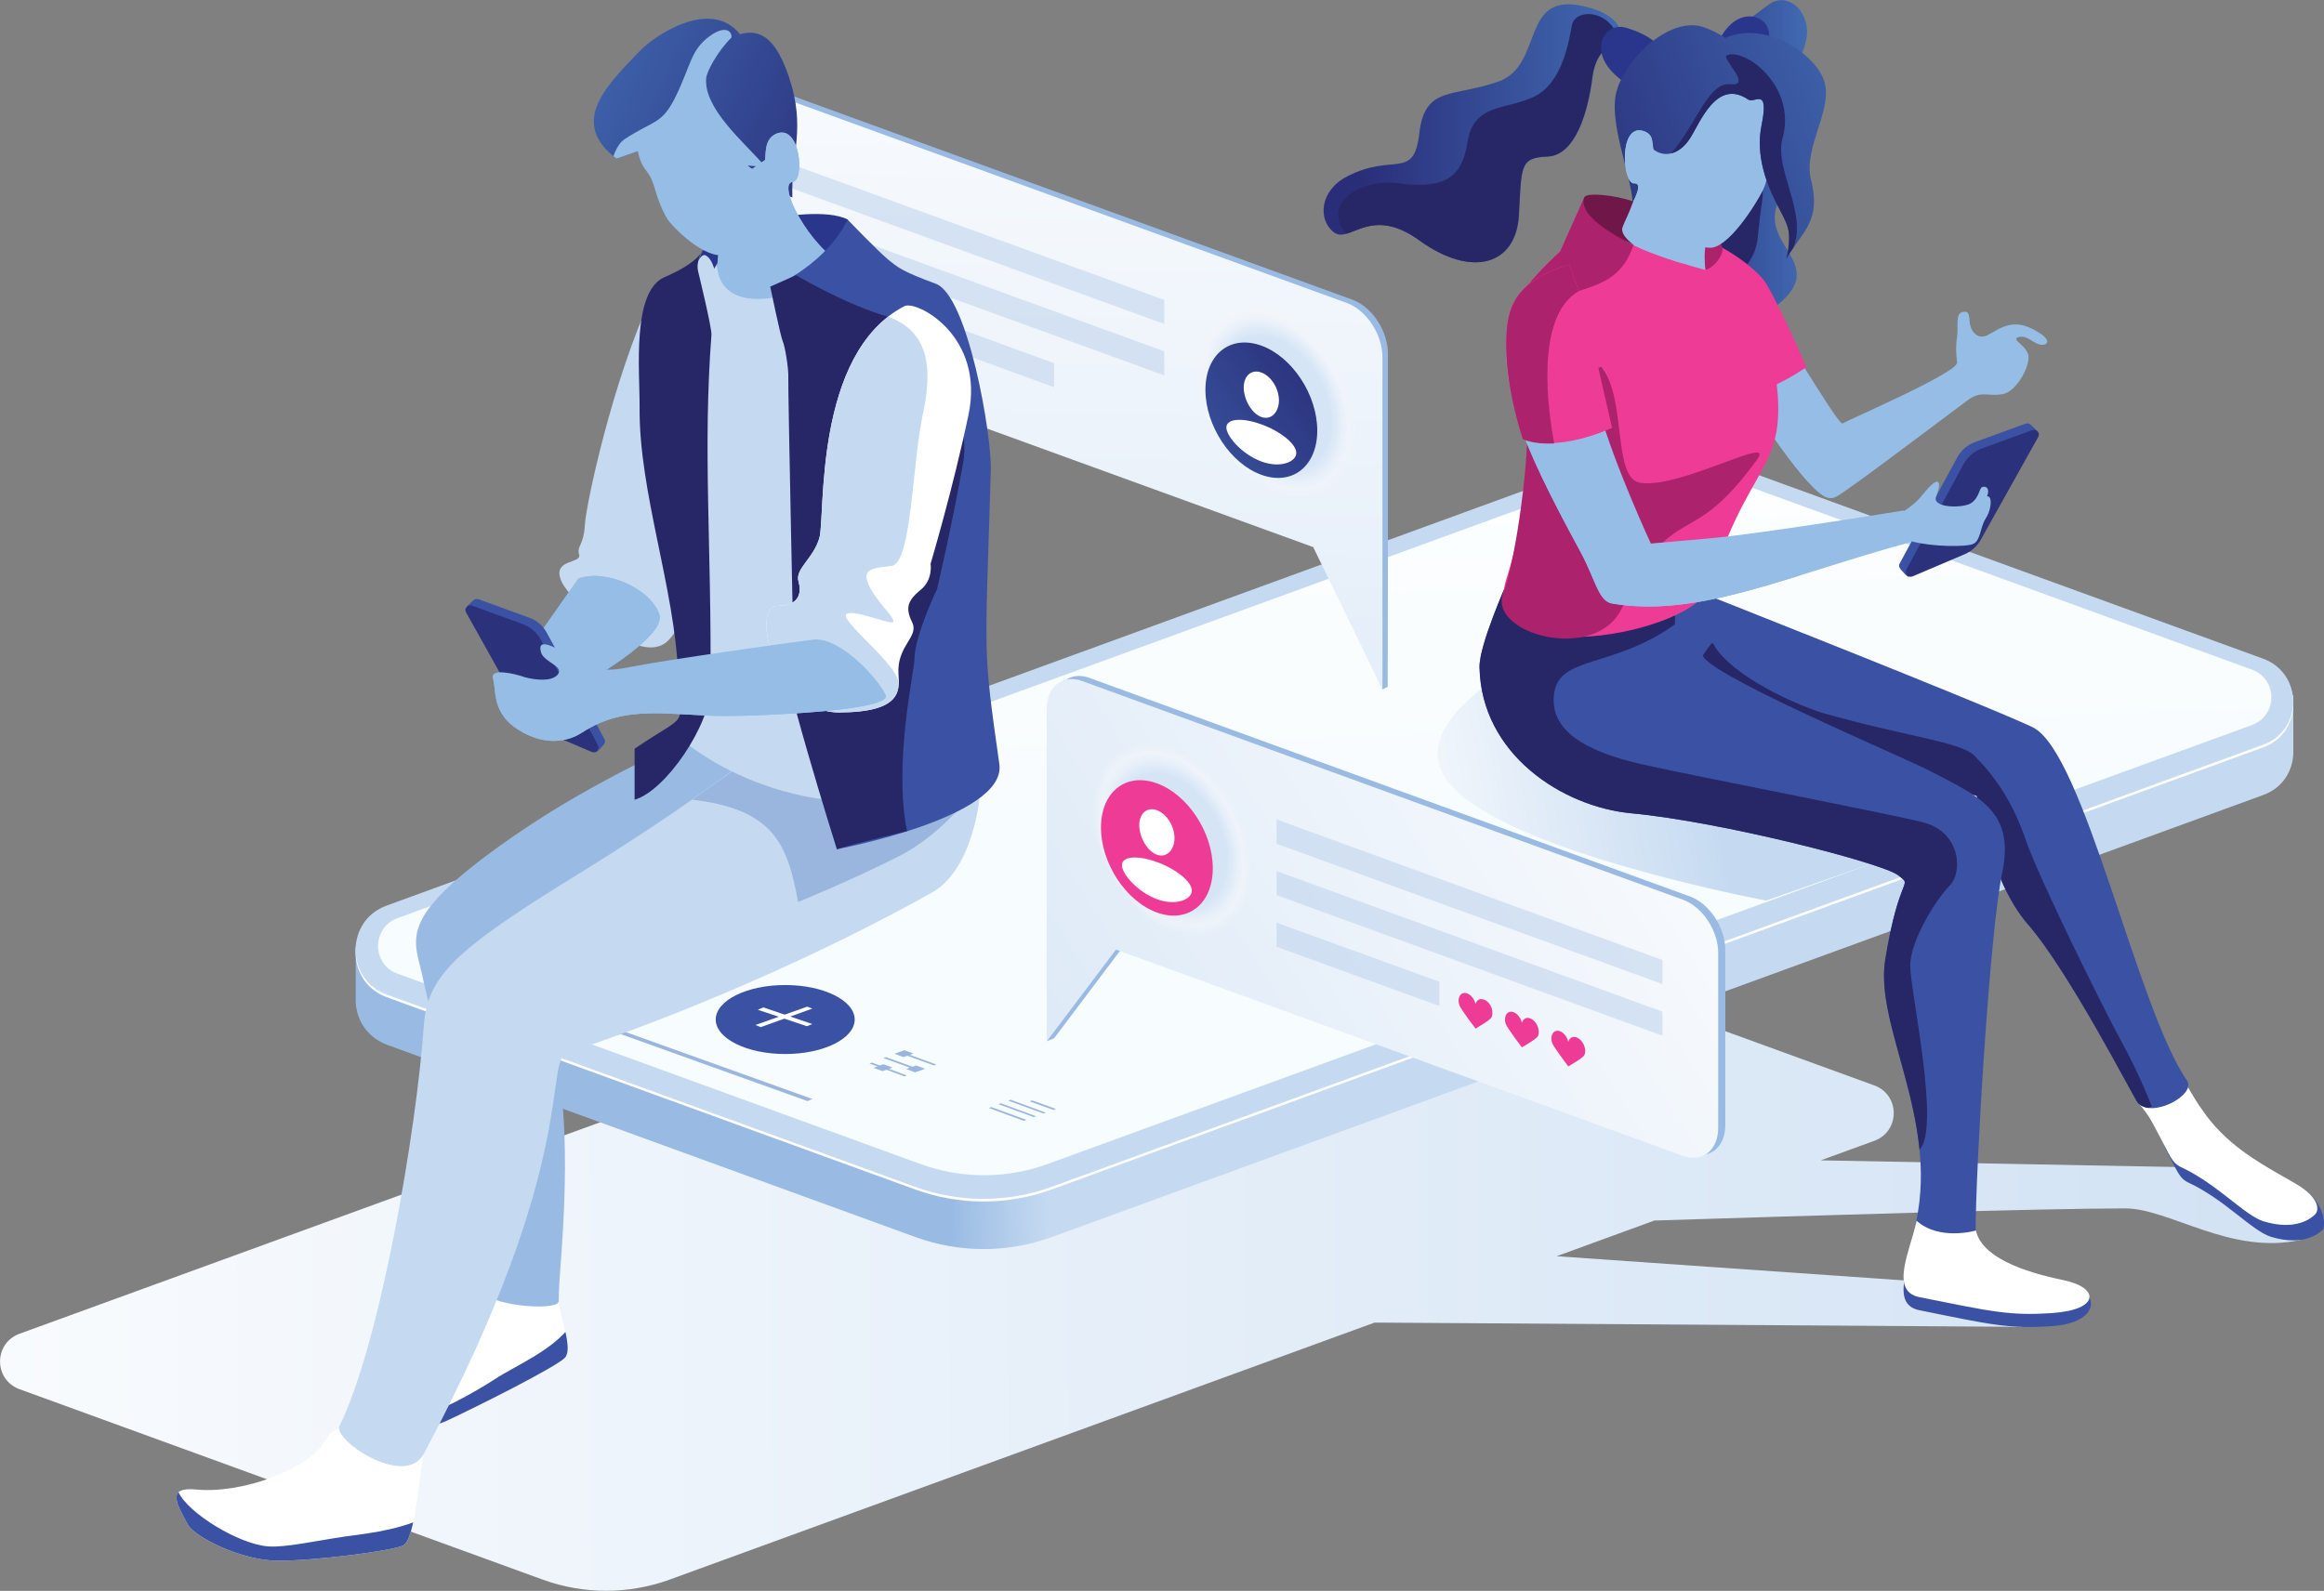 <?xml version="1.0" encoding="utf-8"?>
<!-- Generator: Adobe Illustrator 19.0.0, SVG Export Plug-In . SVG Version: 6.00 Build 0)  -->
<svg version="1.1" id="Livello_1" xmlns="http://www.w3.org/2000/svg" xmlns:xlink="http://www.w3.org/1999/xlink" x="0px" y="0px"
	 viewBox="0 0 976.7 668.8" style="enable-background:new 0 0 976.7 668.8;" xml:space="preserve">
<rect x="0" y="0" width="976.7" height="668.8" fill="#808080" stroke="none"/>
<style type="text/css">
	.st0{fill:url(#SVGID_1_);}
	.st1{fill:url(#SVGID_2_);}
	.st2{fill:#FFFFFF;}
	.st3{fill:#C5DAF1;}
	.st4{fill:url(#SVGID_3_);}
	.st5{fill:#9AB6DF;}
	.st6{fill:#3B52A4;}
	.st7{fill:#99BBE3;}
	.st8{fill:url(#SVGID_4_);}
	.st9{clip-path:url(#SVGID_6_);fill:#272767;}
	.st10{clip-path:url(#SVGID_8_);fill:#272767;}
	.st11{fill:url(#SVGID_9_);}
	.st12{opacity:0.5;fill:#B9CEEB;}
	.st13{fill:url(#SVGID_10_);}
	.st14{fill:#272767;}
	.st15{fill:url(#SVGID_11_);}
	.st16{fill:#96BDE5;}
	.st17{fill:#EE3C96;}
	.st18{fill:#29368B;}
	.st19{fill:url(#SVGID_12_);}
	.st20{fill:#AD226D;}
	.st21{clip-path:url(#SVGID_16_);fill:#96BDE5;}
	.st22{clip-path:url(#SVGID_18_);fill:#96BDE5;}
	.st23{clip-path:url(#SVGID_21_);fill:#272767;}
	.st24{fill:#6E1748;}
	.st25{fill:#2C317B;}
	.st26{clip-path:url(#SVGID_23_);fill:#3B52A4;}
	.st27{clip-path:url(#SVGID_25_);fill:#3B52A4;}
	.st28{clip-path:url(#SVGID_27_);fill:none;}
	.st29{clip-path:url(#SVGID_30_);fill:#96BDE5;}
	.st30{clip-path:url(#SVGID_32_);fill:#96BDE5;}
	.st31{clip-path:url(#SVGID_34_);fill:#96BDE5;}
	.st32{clip-path:url(#SVGID_36_);fill:#C5DAF1;}
	.st33{fill:url(#SVGID_37_);}
	.st34{opacity:0;fill:#FFFFFF;}
	.st35{opacity:6.250000e-002;fill:#FBFCFE;}
	.st36{opacity:0.125;fill:#F8FAFD;}
	.st37{opacity:0.188;fill:#F5F8FD;}
	.st38{opacity:0.25;fill:#F2F6FC;}
	.st39{opacity:0.312;fill:#F0F5FB;}
	.st40{opacity:0.375;fill:#EDF3FB;}
	.st41{opacity:0.438;fill:#EBF2FA;}
	.st42{opacity:0.5;fill:#E8F0FA;}
	.st43{opacity:0.562;fill:#E6EFF9;}
	.st44{opacity:0.625;fill:#E4EDF9;}
	.st45{opacity:0.688;fill:#E1ECF8;}
	.st46{opacity:0.75;fill:#DFEAF8;}
	.st47{opacity:0.812;fill:#DCE9F7;}
	.st48{opacity:0.875;fill:#DAE8F7;}
	.st49{opacity:0.938;fill:#D8E6F6;}
	.st50{fill:#D5E5F6;}
	.st51{fill:url(#SVGID_38_);}
</style>
<g>
	<g>
		<linearGradient id="SVGID_1_" gradientUnits="userSpaceOnUse" x1="-162.69" y1="523.58" x2="1284.57" y2="514.619">
			<stop  offset="0" style="stop-color:#FFFFFF"/>
			<stop  offset="1" style="stop-color:#C5DAF1"/>
		</linearGradient>
		<path class="st0" d="M930,490.9l-164.8-3.1l22.5-8.2c10.9-4,10.9-19.3,0-23.3l-220-80.1c-17.1-6.2-35.9-6.2-53.1,0L8.2,560.7
			c-10.9,4-10.9,19.3,0,23.3l220,80.1c17.1,6.2,35.9,6.2,53.1,0l296.4-108.1l272.1,1.8l-1.9-16.2l-193.7-13.5l41.1-15
			c63.5-2,163.5-5.1,197.8-5.1c18.6,0,44.3,19.7,73.4,13.3C978.2,518.9,930,490.9,930,490.9z"/>
		<g>
			<linearGradient id="SVGID_2_" gradientUnits="userSpaceOnUse" x1="395.576" y1="372.569" x2="436.649" y2="371.449">
				<stop  offset="0" style="stop-color:#99BBE3"/>
				<stop  offset="1" style="stop-color:#C5DAF1"/>
			</linearGradient>
			<path class="st1" d="M149.5,421.4l0-1c0,0,0,0,0,0l0-23.1l32.9-2.8l487.5-177.9c18.6-6.8,39-6.8,57.6,0l213.3,77.7l23-2v24.4l0,0
				c-0.2,7.3-4.4,14.5-12.6,17.5l-509,185.8c-18.6,6.8-39,6.8-57.6,0l-222-80.8C154.2,436,149.9,428.8,149.5,421.4L149.5,421.4z"/>
			<path class="st2" d="M162.5,419.2l222,80.8c18.6,6.8,39,6.8,57.6,0l509-185.8c16.9-6.1,16.9-30,0-36.2l-223.6-81.4
				c-18.6-6.8-39-6.8-57.6,0L162.5,381.8C145.1,388.1,145.1,412.8,162.5,419.2z"/>
			<path class="st3" d="M162.5,418.1l222,80.8c18.6,6.8,39,6.8,57.6,0l509-185.8c16.9-6.1,16.9-30,0-36.2l-223.6-81.4
				c-18.6-6.8-39-6.8-57.6,0L162.5,380.7C145.1,387,145.1,411.7,162.5,418.1z"/>
			<linearGradient id="SVGID_3_" gradientUnits="userSpaceOnUse" x1="550.089" y1="125.896" x2="556.81" y2="346.849">
				<stop  offset="0" style="stop-color:#FFFFFF"/>
				<stop  offset="1" style="stop-color:#F7FCFE"/>
			</linearGradient>
			<path class="st4" d="M167,409.3l220,80.1c17.1,6.2,35.9,6.2,53.1,0l506.3-184.6c10.9-4,10.9-19.3,0-23.3l-220-80.1
				c-17.1-6.2-35.9-6.2-53.1,0L167,386C156.2,390,156.2,405.4,167,409.3z"/>
			<g>
				<g>
					<path class="st5" d="M232.3,393l-6.4-2.3l7-2.6l6.4,2.3L232.3,393z M227.9,390.6l4.5,1.6l4.9-1.8l-4.5-1.6L227.9,390.6z"/>
				</g>
				<g>
					<path class="st5" d="M240.6,396l-6.4-2.3l7-2.6l6.4,2.3L240.6,396z M236.2,393.6l4.5,1.6l4.9-1.8l-4.5-1.6L236.2,393.6z"/>
				</g>
				<g>
					<path class="st5" d="M289.7,413.9l-6.4-2.3l7-2.6l6.4,2.3L289.7,413.9z M285.4,411.6l4.5,1.6l4.9-1.8l-4.5-1.6L285.4,411.6z"/>
				</g>
				<g>
					<path class="st5" d="M273.6,414.2l-6.4-2.3l7-2.6l6.4,2.3L273.6,414.2z M269.3,411.8l4.5,1.6l4.9-1.8l-4.5-1.6L269.3,411.8z"/>
				</g>
				<g>
					<path class="st5" d="M223.3,396.3l-6.4-2.3l7-2.6l6.4,2.3L223.3,396.3z M219,393.9l4.5,1.6l4.9-1.8l-4.5-1.6L219,393.9z"/>
				</g>
				<g>
					<path class="st5" d="M231.6,399.3l-6.4-2.3l7-2.6l6.4,2.3L231.6,399.3z M227.2,396.9l4.5,1.6l4.9-1.8l-4.5-1.6L227.2,396.9z"/>
				</g>
				<g>
					<path class="st5" d="M277.4,410.8l-1-0.4c2.1-0.8,4.8-1.1,7.4-0.9l-5-1.8l1-0.4l7.8,2.9l-1,0.4
						C284.4,410,280.6,409.7,277.4,410.8z"/>
				</g>
				<g>
					<polygon class="st5" points="282.3,407.5 279.4,406.5 276.3,407.6 279.2,408.7 					"/>
					<path class="st5" d="M279.1,409l-3.8-1.4l4.2-1.5l3.8,1.4L279.1,409z M277.3,407.6l1.9,0.7l2.1-0.8l-1.9-0.7L277.3,407.6z"/>
				</g>
				<g>
					<polygon class="st5" points="382.8,442.8 380,441.8 376.9,443 379.7,444 					"/>
					<path class="st5" d="M379.7,444.4l-3.8-1.4l4.2-1.5l3.8,1.4L379.7,444.4z M377.9,442.9l1.9,0.7l2.1-0.8l-1.9-0.7L377.9,442.9z"
						/>
				</g>
				<g>
					<polygon class="st5" points="392.5,447.9 380.1,443.4 381.1,443 393.5,447.5 					"/>
				</g>
				<g>
					<polygon class="st5" points="387.8,449.3 384.9,448.3 381.8,449.4 384.7,450.4 					"/>
					<path class="st5" d="M384.6,450.8l-3.8-1.4l4.2-1.5l3.8,1.4L384.6,450.8z M382.8,449.4l1.9,0.7l2.1-0.8l-1.9-0.7L382.8,449.4z"
						/>
				</g>
				<g>
					<polygon class="st5" points="386.1,450.2 371.3,444.8 372.3,444.4 387.2,449.8 					"/>
				</g>
				<g>
					<polygon class="st5" points="374.1,448.7 371.2,447.7 368.1,448.8 371,449.9 					"/>
					<path class="st5" d="M370.9,450.3l-3.8-1.4l4.2-1.5l3.8,1.4L370.9,450.3z M369.1,448.8l1.9,0.7l2.1-0.8l-1.9-0.7L369.1,448.8z"
						/>
				</g>
				<g>
					<polygon class="st5" points="380.1,452.5 365.4,447.1 366.4,446.7 381.1,452.1 					"/>
				</g>
				<g>
					<polygon class="st5" points="442.7,466.6 432.7,463 433.8,462.6 443.8,466.2 					"/>
				</g>
				<g>
					<polygon class="st5" points="438.5,468.1 423.7,462.7 424.7,462.3 439.6,467.8 					"/>
				</g>
				<g>
					<polygon class="st5" points="434.4,469.6 419.6,464.2 420.6,463.8 435.5,469.3 					"/>
				</g>
				<g>
					<polygon class="st5" points="430.3,471.2 415.6,465.8 416.6,465.4 431.4,470.8 					"/>
				</g>
			</g>
			<g>
				<ellipse class="st6" cx="330" cy="428.6" rx="29.2" ry="14.5"/>
				<polygon class="st2" points="317.5,430.9 319.7,431.8 341.4,424 339.2,423.2 				"/>
				<polygon class="st2" points="318.5,424.5 320.8,423.5 341.4,430.5 339.1,431.4 				"/>
			</g>
			<polygon class="st5" points="260.2,434.5 262.2,433.6 341.4,462 339.4,462.9 			"/>
		</g>
		<path class="st7" d="M568.4,126L316,34.1c-8.2-3-14.9,2.3-14.9,11.8v73.3c0,9.5,6.7,19.7,14.9,22.7l238.2,86.7l26.8,61.2l2.2-1.1
			l0.1-49.5v-90.5C583.3,139.1,576.6,129,568.4,126z"/>
		<g>
			<linearGradient id="SVGID_4_" gradientUnits="userSpaceOnUse" x1="570.41" y1="348.217" x2="718.19" y2="321.491">
				<stop  offset="0" style="stop-color:#FFFFFF"/>
				<stop  offset="1" style="stop-color:#C5DAF1"/>
			</linearGradient>
			<path class="st8" d="M648.2,272.6c-67,38-44.3,58.2-18,72c38,20,112,34,112,34l51.8-18.1L648.2,272.6z"/>
			<path class="st6" d="M904.3,465c5.2,5.9,3.7,14.1,6,18.4c4.7,8.7,5.4,11.9,9.5,13.8c15.3,7.1,26.7,20.4,34.8,22.8
				c13.5,4,19.9-1.4,21.5-3s0.9-12.2-9.8-18.3c-11.6-6.7-23.7-8.3-33.9-20.7c-7.2-8.7-12.6-19.9-12.6-19.9L904.3,465z"/>
			<path class="st2" d="M898.6,463.6c5.2,5.9,6.2,9,8.6,13.3c4.7,8.7,5.4,11.9,9.5,13.8c15.3,7.1,26.7,20.4,34.8,22.8
				c13.5,4,19.9-1.4,21.5-3c1.6-1.6,2.2-6.9-8.4-13c-11.6-6.7-25.1-13.6-35.3-25.9c-7.2-8.7-12.6-19.9-12.6-19.9L898.6,463.6z"/>
			<g>
				<defs>
					<path id="SVGID_5_" d="M852.2,388.5c17.6,20.2,44.9,73.7,46.3,75.2c6.3,6.6,24.5-3.6,20.7-9.3c-21.2-30.7-43.4-138.4-65-148.7
						c-19.2-9.2-144.2-58.5-144.2-58.5l-19.5,45.1l140.3,42.3C830.8,334.5,836,369.8,852.2,388.5z"/>
				</defs>
				<use xlink:href="#SVGID_5_"  style="overflow:visible;fill:#3B52A4;"/>
				<clipPath id="SVGID_6_">
					<use xlink:href="#SVGID_5_"  style="overflow:visible;"/>
				</clipPath>
				<path class="st9" d="M711.5,281.1c10.1-13.3,7-12,10.2-7.8c10.5,13.8,37.9,24.6,44.6,26.5c34.8,9.9,57.6,12,63.5,17.9
					c8.1,8.1,15.9,18.9,21.4,35s32.2,70.2,40.3,85c8.1,14.8,12.8,27.4,12.8,27.4l-36,18.3L599.4,308.8
					C599.4,308.8,692.6,306.1,711.5,281.1z"/>
			</g>
			<g>
				<defs>
					<path id="SVGID_7_" d="M621.8,280.5c0.7,36.6,34.9,58.7,63.8,61.4c37.7,3.5,105.9,21,112.2,26.1c6.3,5,0.5-1.3-5.5,35.4
						c-4.5,27.9,22.1,66,13.1,109.7c-1.7,8.5,24.9,8.5,24.9,4.1c0-25.2,5.9-125.6,11.2-150.5c5.5-26.1-10.6-32.2-30.2-42.5
						c-11.2-5.9-99.8-43.1-95.6-49.5c10.9-16.3-5.7-27.6-5.7-27.6l-76.5-2.5C633.5,244.6,621.6,271.1,621.8,280.5z"/>
				</defs>
				<use xlink:href="#SVGID_7_"  style="overflow:visible;fill:#3B52A4;"/>
				<clipPath id="SVGID_8_">
					<use xlink:href="#SVGID_7_"  style="overflow:visible;"/>
				</clipPath>
				<path class="st10" d="M703.9,262.5c-25.7,18.4-48.3,13.1-50.7,28.7c-2.4,15.6,12.7,24.7,37.3,30.2s100.8,20.1,117.3,24.2
					c16.5,4,17.1,21.2,11.6,26.7c-5.5,5.5-16.6,23-16.6,33.7c0,10.6,12.9,68.4,3.9,77.3c-8.9,8.9-249.8-182.6-249.8-184.1
					s48.9-79.6,48.9-79.6l98.8,21.7L703.9,262.5z"/>
			</g>
			<path class="st6" d="M862.4,557.5c20.3-1.4,20.8-14.6,6.5-17.6c-11.4-2.4-35.6-4-38.5-17.1c-0.3,0.1-15.5,4.4-24.9-4.1
				c-2.8,12.8-11.4,29.5,1.1,32.1C837.2,557,844.3,558.7,862.4,557.5z"/>
			<path class="st2" d="M862.4,552c20.3-1.4,19.7-10.6,5.4-13.7c-11.4-2.4-34.5-7.9-37.4-21c-0.3,0.1-15.5,4.4-24.9-4.1
				c-2.8,12.8-11.4,29.5,1.1,32.1C837.2,551.4,844.3,553.2,862.4,552z"/>
		</g>
		<linearGradient id="SVGID_9_" gradientUnits="userSpaceOnUse" x1="446.187" y1="-58.714" x2="425.492" y2="686.324">
			<stop  offset="0" style="stop-color:#FFFFFF"/>
			<stop  offset="1" style="stop-color:#C5DAF1"/>
		</linearGradient>
		<path class="st11" d="M566.1,127.4L313.7,35.6c-8.2-3-14.9,2.3-14.9,11.8v73.3c0,9.5,6.7,19.7,14.9,22.7L551.9,230l29.1,59.8
			v-49.2v-90.5C581,140.6,574.3,130.4,566.1,127.4z"/>
		<polygon class="st12" points="489.3,136.2 327,77.1 327,67 489.3,126.1 		"/>
		<polygon class="st12" points="489.3,157.8 327,98.8 327,88.6 489.3,147.7 		"/>
		<polygon class="st12" points="443,162.8 327,120.4 327,110.3 443,152.7 		"/>
		<g>
			<linearGradient id="SVGID_10_" gradientUnits="userSpaceOnUse" x1="556.224" y1="55.986" x2="681.473" y2="55.986">
				<stop  offset="3.672660e-002" style="stop-color:#2A2E79"/>
				<stop  offset="0.123" style="stop-color:#2A2E79"/>
				<stop  offset="1" style="stop-color:#416AB3"/>
			</linearGradient>
			<path class="st13" d="M665,2.5c-26.2-5.7-16.1,25-35.3,31.8C610.6,41,598.8,36,596.5,56c-2.3,20.1-10.9,8-30.4,18.2
				c-11.5,5.9-12.3,18.2-5.6,23.4c6.7,5.2,15.2-11.6,36,3.4c22.4,16.2,40.8,10.2,41.9-10.6c1.1-20.8,0.4-24.1,12.1-24.6
				c11.7-0.5,17-18.9,18.8-33.3c1.8-14.4,11.9-14.8,11.9-14.8S685,6.8,665,2.5z"/>
			<path class="st14" d="M660.6,10.6c-1.3,7-4,24.4-16,30.1c-12,5.7-25.3,2.6-27.9,19.2C614.2,76.4,605,79.3,587,77
				c-15.5-2-32.1,9.1-21.1,21.2c6.2-1.8,14.9-8.5,30.5,2.8c22.4,16.2,40.8,10.2,41.9-10.6c1.1-20.8,0.4-24.1,12.1-24.6
				c11.7-0.5,17-18.9,18.8-33.3c1.5-11.5,8.2-14.1,10.9-14.6c0.1-1,0-1.8-0.2-2.4C675.9,3.8,662,3.6,660.6,10.6z"/>
			<linearGradient id="SVGID_11_" gradientUnits="userSpaceOnUse" x1="687.951" y1="67.63" x2="759.429" y2="67.63">
				<stop  offset="3.672660e-002" style="stop-color:#2A2E79"/>
				<stop  offset="0.123" style="stop-color:#2A2E79"/>
				<stop  offset="1" style="stop-color:#416AB3"/>
			</linearGradient>
			<path class="st15" d="M747.4,127.9c20.7-17-7.6-24.6-0.3-42.4s18.3-24.3,5.5-35.9c-12.8-11.7,1.2-12.2,6.3-32
				c3-11.6-7-21.7-15.4-15.8c-6.8,4.8-15.2,13.1-39.1,21.5c-25.7,9-17,30-2.9,41.1c14.1,11.1,17,12.2,9.9,21.3
				c-7.1,9.1,2.7,22.2,11.8,30.7c9.1,8.5,3,16.3,3,16.3S731.6,140.9,747.4,127.9z"/>
			<path class="st16" d="M731.5,113.5c13,17,41,65.8,42.9,64.5c1.9-1.3,48.6-21.4,48.1-25.6c-0.5-4.2-0.6-7.2,0-10.9
				c0.6-3.7-0.8-9.6,2.1-10.3c2.9-0.7,2.9,0.8,3.2,4.3c0.3,3.5,3.1,7.4,7.3,5.5c2.5-1.2,5.5-3.6,9.6-4.4c2.7-0.5,5.9-0.2,9.7,1.8
				c9.4,4.9,5.7,7.2,2.7,6.4s-5.3-4-8.7-3.1c-3.4,0.9,2.3,2.9,3.9,7c1.5,4-4.4,15.9-10.7,17c-6.4,1.1-8.8-1.7-14.6,2.5
				c-4.9,3.6-39.2,29.5-46.8,34.8s-9.2,7.2-12.5,6.1c-8.7-3.1-31.1-38.3-31.1-38.3L731.5,113.5z"/>
			<path class="st14" d="M738.7,99.9c0.5-5.2,1.2-10.8,1.9-15.8c2-13.2-11.7-44.6-5.3-76.2c-6.3,4.5-15.3,9.9-30.9,15.4
				c-25.7,9-17,30-2.9,41.1c14.1,11.1,17,12.2,9.9,21.3c-7.1,9.1,2.7,22.2,11.8,30.7c0.8,0.7,1.4,1.4,2,2.1
				C732.6,115.2,737.9,108.2,738.7,99.9z"/>
			<path class="st16" d="M833.6,144.6c-8.9,1.4-5,12.2-8.2,13.4c-3.2,1.2-53,27-56.6,28.3c-3.5,1.3-9.6-11.8-20.3-30.2l-13.2,1.2
				l1.2,13.3c0,0,22.4,35.3,31.1,38.3c3.3,1.2,4.9-0.8,12.5-6.1c7.6-5.3,42-31.3,46.8-34.8c1.6-1.2,2.9-1.8,4.2-2.1
				c0,0-6.2-16.3,11.4-21.9C845.9,142.9,837.5,144,833.6,144.6z"/>
			<path class="st17" d="M707.7,100.7c-6,3.8-1.8,12.5,1.3,28.4c3.5,18.1,14.3,36.8,14.3,36.8s13.1,4.1,35.9-11.6
				c0,0-9.9-22.9-16.8-34.9C738.1,111.9,715.1,96.1,707.7,100.7z"/>
			<path class="st18" d="M687.6,37.5c-23.2-12-14.5-28.7-4.5-25.9c11.5,3.2,15,8.8,15,8.8L687.6,37.5z"/>
			<path class="st18" d="M719.5,25.8c5.8-25.4,24.2-21.1,24-10.9c-0.3,11.9-4.8,16.7-4.8,16.7L719.5,25.8z"/>
			<linearGradient id="SVGID_12_" gradientUnits="userSpaceOnUse" x1="631.447" y1="72.077" x2="790.511" y2="15.508">
				<stop  offset="3.672660e-002" style="stop-color:#2A2E79"/>
				<stop  offset="0.123" style="stop-color:#2A2E79"/>
				<stop  offset="1" style="stop-color:#416AB3"/>
			</linearGradient>
			<path class="st19" d="M686.1,87.1c0.8-10-9.6-33.2-7.1-47c2.5-13.9,22.6-34.2,37.5-28.5c22.3,8.6,8.7,17.1,8.7,17.1L686.1,87.1z"
				/>
			<g>
				<g>
					<defs>
						<path id="SVGID_13_" d="M665.9,82.9c17.3,9.2,51,30.5,51,30.5l7-8.2c14.6,8.2,14.6,15.3,18.6,32.9
							c14.1,62.6-5.2,47.7-23.7,108c-6.4,20.8-98.5,37.2-85.7-2.8c6.3-19.5,12.9-55,6.3-78c-6.6-23-14.3-31.4,16.4-59.8L665.9,82.9z
							"/>
					</defs>
					<use xlink:href="#SVGID_13_"  style="overflow:visible;fill:#EE3C96;"/>
					<clipPath id="SVGID_14_">
						<use xlink:href="#SVGID_13_"  style="overflow:visible;"/>
					</clipPath>
				</g>
			</g>
			<path class="st20" d="M650.5,131.5c8.3-14.8,31.4-4.4,37.4-33.8l-0.7-2.4c-7.7-4.6-15.5-9.2-21.4-12.3l-10.1,22.7
				c-30.7,28.4-23,36.8-16.4,59.8C645.9,188.4,642.3,146.3,650.5,131.5z"/>
			<g>
				<defs>
					<path id="SVGID_15_" d="M696.9,73.4c0-10-1.7-9.3-1.7-9.3c-0.9-2.8,0.4-7.7-4.8-9.1c-10.2-2.8-8.6,22.4-3.6,22.1
						c6.4-0.5-7.4,19-7.4,19c-2.1,7.2,37.4,17.4,37.4,17.4c-1.5-10.4,4.1-22.2,5.5-29.7C723.5,78.1,706.2,72.6,696.9,73.4z"/>
				</defs>
				<use xlink:href="#SVGID_15_"  style="overflow:visible;fill:#96BDE5;"/>
				<clipPath id="SVGID_16_">
					<use xlink:href="#SVGID_15_"  style="overflow:visible;"/>
				</clipPath>
				<path class="st21" d="M693.1,37.6c-45.8,77.2,5.5,76.7,15.8,78.6l-8-26.5L693.1,37.6z"/>
			</g>
			<path class="st20" d="M716.8,113.5c-1.3-9.7,0.9-12.7,1.1-13.5c0.2-0.8,7.8,1.4,5.6,6.8C721.3,112.1,716.8,113.5,716.8,113.5z"/>
			<path class="st16" d="M693.3,64.9c-3.4-6.5-4.4-5.8-5.7-3c-1.3,2.9-2,13.6,4.4,12.2C699.9,72.4,693.3,64.9,693.3,64.9z"/>
			<g>
				<g>
					<defs>
						<path id="SVGID_17_" d="M699.1,44.7c-4.4,22.2-9.5,30.2-2.9,41.3c9.7,16.2,13.2,16.6,21.6,18.1c8.2,1.5,20.7-19.3,22.8-23.6
							c3.5-6.8,0.7-7.4,2.5-14.7c1.1-4.7,2.4-4.8,3.7-14.1C750.3,27.1,704.5,17.6,699.1,44.7z"/>
					</defs>
					<use xlink:href="#SVGID_17_"  style="overflow:visible;fill:#96BDE5;"/>
					<clipPath id="SVGID_18_">
						<use xlink:href="#SVGID_17_"  style="overflow:visible;"/>
					</clipPath>
					<path class="st22" d="M762.1,52L747,11.2l-52,6.3l0,45.5c-5.9,4.2-34.8-2.2-27.3,7.3c25.2,32,53.5,40.6,50.1,33.9
						c-6.3-12.4-7.2-17.8-6.2-21.2c6.2-22-2.9-24.2,16.8-30.6c6-2,15.4,14,21.7,13.9C754.8,66.3,762.1,52,762.1,52z"/>
				</g>
			</g>
			<g>
				<defs>
					<path id="SVGID_19_" d="M695,62.9c4.6,3.5,10.8,2,15.1-4.5c4.3-6.5,11.2-25.7,24.7-16.5c2.5,1.7,8.9-5.8,5.5,10.9
						c-2.1,10.3,0.6,21.2,5.7,31.5c5.1,10.4,7.7,11.8,4.5,24.8c7.1-12,15-16.1,10.6-33.5c-3.5-13.9,10.1-30.3,5.2-42.5
						c-5-12.2-27.4-25.8-44-15.7c0,0-9.3-3.9-18,5.7C689.9,39.2,695,62.9,695,62.9z"/>
				</defs>
				<linearGradient id="SVGID_20_" gradientUnits="userSpaceOnUse" x1="639.955" y1="96" x2="799.02" y2="39.431">
					<stop  offset="3.672660e-002" style="stop-color:#2A2E79"/>
					<stop  offset="0.123" style="stop-color:#2A2E79"/>
					<stop  offset="1" style="stop-color:#416AB3"/>
				</linearGradient>
				<use xlink:href="#SVGID_19_"  style="overflow:visible;fill:url(#SVGID_20_);"/>
				<clipPath id="SVGID_21_">
					<use xlink:href="#SVGID_19_"  style="overflow:visible;"/>
				</clipPath>
				<path class="st23" d="M699.6,67.4c12.1-11.5,17.7-33.1,27.5-32c9.8,1.1-3.8-10.9-1.4-12.1c6.9-3.5,29.7,12.5,23.4,35
					c-3.9,14.2,14.2,35.7,1.5,50.9c4.5-14.5-4.9-19.1-4.9-19.1L699.6,67.4z"/>
			</g>
			<path class="st24" d="M686.4,84.7c-7.4-2.7-19.6-3.9-20.5-1.8c-2.6,5.9,7.4,13.8,20.9,20.2c0,0-6.1-4.1-4.9-7.6
				C683,92.5,684.4,90.3,686.4,84.7z"/>
			<path class="st20" d="M672.9,154.2c11,13.1,4.5,47.1,16.6,48.8c17,2.4,56.8-20.6,49-9.9C709,234,704,207.8,681.6,255.7
				c-10.9,23.3-56.7,10.8-49.8-6.6c5.3-13.2,11.7-61.3,9.6-72.5C639.3,165.4,672.9,154.2,672.9,154.2z"/>
			<path class="st16" d="M657.2,113.5c-24.7,11.1-27.9,27-21.1,56.1c4.3,18.2,18.3,44.2,28.3,62.7c6,11.1,7.4,20.5,13.1,21.4
				c36.6,6.3,74.2-12,126.9-26.2c0,0,0.3-6.4-4.4-12.9c0,0-58.5,9.6-81.3,11.7c-24.9,2.2-24.9,2.2-24.9,2.2s-15.2-32.7-21.8-56.2
				C665.3,148.7,657.2,113.5,657.2,113.5z"/>
			<path class="st16" d="M688,239.7c-5.5-4.6-25.8-34.6-36.4-63l-12.1,4c6.1,16.7,16.8,36.6,24.9,51.6c6,11.1,7.4,20.5,13.1,21.4
				c24.5,4.2,49.4-2.6,79-11.8C732.4,244.5,693.5,244.3,688,239.7z"/>
			<path class="st17" d="M659.5,111.1c-23.5,7.6-26.5,18.1-26.5,34.4c0,18.5,7,38.9,7,38.9s12,6.5,37.5-4.5c0,0-10.3-44.5-10-45.3
				C667.7,133.7,659.5,111.1,659.5,111.1z"/>
			<path class="st20" d="M663.5,122.4L663.5,122.4c-2-5.7-4-11.3-4-11.3c-23.5,7.7-26.5,18.1-26.5,34.5c0,18.5,7,39,7,39
				s4.3,2.3,13.2,1.8C650.7,173.5,644.8,133,663.5,122.4z"/>
			<path class="st6" d="M829.9,185.9l21.4-7.8c0.9-0.3,1.7,0,2.3,0.6c0.5,0.6,3.7,3.1,3.2,4l-27.2,41.7c-1.5,2.6-3.8,4.7-6.5,5.9
				l-20.9,12.1c-0.7,0.3-2.7-2.3-3.1-2.7c-0.7-0.7-1.3-1.7-0.8-2.7l24.2-44.6C824.2,189.3,826.8,187,829.9,185.9z"/>
			<path class="st25" d="M832.7,188.6l21.4-7.8c1.8-0.6,3.4,1.3,2.5,2.9l-24.2,43.3c-1.5,2.6-3.8,4.7-6.5,5.9l-22.1,9.4
				c-1.8,0.8-3.5-1.2-2.6-2.9l24.2-44.6C827,192,829.6,189.8,832.7,188.6z"/>
			<path class="st16" d="M799.4,215.3c7.8-4.7,8.6-8.1,12.3-11.4c3.7-3.4,4-0.1,2,4.8c-2,4.9,11.2,5.1,14.7,2.8
				c3.5-2.4,3.3-6.1,4.6-6.7c1.3-0.6,3.5,0.1,2.1,3.9c0,0,0.9-0.3,1.3,0.9c0.5,1.2,0.3,5.1-2,8.6c-2.2,3.5-2,8.9-5,10.4
				s-17.5,1.2-25.5-0.9C796.1,225.3,799.4,215.3,799.4,215.3z"/>
		</g>
		<g>
			<path class="st3" d="M273.9,124.6c-16.3,34.9-27.6,87.2-28.1,96.1c-0.5,8.9-3.5,8.6-2.4,12.5c1.1,4-12.3,1.5-7.1,11.9
				c3.4,6.8,32.3,36.3,44.5,24.2c12.2-12.1,6.8-39.2,8.9-45.3c2.1-6.1,1.1-11.4,1.1-11.4s-8.6-28.5-7.8-58.2
				C283.8,122.1,276,120.1,273.9,124.6z"/>
			<g>
				<defs>
					<path id="SVGID_22_" d="M178.1,611.2c-1.9,7.7-3.4,36.2-8.8,38.6c-5.5,2.3-37.3,6.4-52.6,6.3c-15.3,0-34.9-10-37.7-15.1
						c-5-9-9.1-16.1,3.6-14.8c18.5,1.8,47.9-8.2,54.7-21.5C144.1,591.4,178.1,611.2,178.1,611.2z"/>
				</defs>
				<use xlink:href="#SVGID_22_"  style="overflow:visible;fill:#FFFFFF;"/>
				<clipPath id="SVGID_23_">
					<use xlink:href="#SVGID_22_"  style="overflow:visible;"/>
				</clipPath>
				<path class="st26" d="M183.5,635.5c-13,7.3-26.2,8.8-38.2,10.4c-11.9,1.7-25,4.7-32.5,4.2c-12.5-0.9-33.7-14-37.8-22.8
					c-3.5-7.7-16.7,4.4-16.7,4.4l29.7,30L170,662c0,0,26.9-7.4,26-8.6C195.2,652.2,183.5,635.5,183.5,635.5z"/>
			</g>
			<g>
				<defs>
					<path id="SVGID_24_" d="M234.7,547c0.9,7.2,6.1,19.9,2.8,23.7c-3.3,3.8-38.9,21.6-50,26.7c-11.1,5.1-30.5,0.2-33.8-2.2
						c-3.3-2.4,5-10,16.9-18.2s25.7-17.2,26.9-30.8C198.7,532.6,234.7,547,234.7,547z"/>
				</defs>
				<use xlink:href="#SVGID_24_"  style="overflow:visible;fill:#FFFFFF;"/>
				<clipPath id="SVGID_25_">
					<use xlink:href="#SVGID_24_"  style="overflow:visible;"/>
				</clipPath>
				<path class="st27" d="M240,557c-7.4,10.6-23.7,17.3-31.9,22.7c-8.2,5.4-26.8,15.8-32.8,15.6c-6-0.2-9.8-6-17.3-5.9
					c-7.6,0.2-10.1,6-10.1,6l30.2,15.7l59.7-27.1c0,0,17.5-15.3,16.5-16C253.3,567.4,240,557,240,557z"/>
			</g>
			<path class="st7" d="M229.2,419.5c-8.7,6.8,13.6,6.6,7,103.8c-1,13.9-1.4,18.9-1.4,23.7c0,4.6-32.8,1.7-31.5-5.1
				c6.2-33.6-18.6-96.9-25.6-130.8c-3.4-16.6-12.3-24.5,37.3-59c47.5-33,95.3-49.1,101.8-54c34.6-26.3,135.9-11.8,84.4,43.1
				C365.9,378.8,269.3,388.2,229.2,419.5z"/>
			<path class="st3" d="M238.6,442.5c-10.5,3.4,5.9,44.3-60.5,168.7c-7.8,14.6-38.4-5.8-35.4-11.8c17.2-34.9,32.4-125,35.4-168
				c1.5-21,12.9-31.9,64.2-63.5c65.1-40.1,82.6-58.9,90.3-61.3c28.5-8.8,72.9-19.8,79,4.5c2.7,11,0.9,52.3-19.9,64.1
				C346.4,400.7,287,426.6,238.6,442.5z"/>
			<g>
				<defs>
					<path id="SVGID_26_" d="M286,97.9c8.4,7.8,8,10.3,7.6,16.5c-0.4,6.2,17.6,15.6,31.5,6.1c7.4-5,7.7-12.7,3.6-18.7
						c-4.1-6-15.9-21.6-15.9-21.6L286,97.9z"/>
				</defs>
				<clipPath id="SVGID_27_">
					<use xlink:href="#SVGID_26_"  style="overflow:visible;"/>
				</clipPath>
				<path class="st28" d="M298.6,82.1c7,28.7,6.3,36.8-2.7,38.3c-8.9,1.4-12.8-34.9-12.6-35.7C283.5,83.8,298.6,82.1,298.6,82.1z"/>
			</g>
			<path class="st16" d="M307.4,237.2c21.4,0.7,46,1.1,58.7,1.7c0,0,3.8-24.6,7.3-42.3c3.2-16.2-5.4-32.1,2.9-43.3
				c8.3-11.2,12.6-21.6,24.2-8.9s1.4,41.4-5.3,61c-6.6,19.6-7.7,39.3-12.1,49.2c-5.6,12.7-9.4,14.9-22.9,11.5
				c-15.6-3.8-40-3.9-59.7-13.6C293.7,249.3,298.9,236.9,307.4,237.2z"/>
			<path class="st18" d="M356.3,92.3c-8.6-4.5-28.2-1.1-28.2-1.1l-32.8,14.1L276,151l83.8-41.2L356.3,92.3z"/>
			<g>
				<g>
					<defs>
						<path id="SVGID_28_" d="M259.1,66.7c-20.4-15.4-3.8-31.1,10-45.5c5.5-5.7,29.3-22.5,41.9-6.8c7.9-2.3,14.9,0.9,20.6,18.1
							c7.2,21.5,0.8,31.9,1.4,50.5l-61-20.8L259.1,66.7z"/>
					</defs>
					
						<linearGradient id="SVGID_29_" gradientUnits="userSpaceOnUse" x1="1663.594" y1="947.292" x2="1801.269" y2="862.736" gradientTransform="matrix(-0.989 0.148 0.148 0.989 1888.728 -1102.708)">
						<stop  offset="3.672660e-002" style="stop-color:#2A2E79"/>
						<stop  offset="0.123" style="stop-color:#2A2E79"/>
						<stop  offset="1" style="stop-color:#416AB3"/>
					</linearGradient>
					<use xlink:href="#SVGID_28_"  style="overflow:visible;fill:url(#SVGID_29_);"/>
					<clipPath id="SVGID_30_">
						<use xlink:href="#SVGID_28_"  style="overflow:visible;"/>
					</clipPath>
					<path class="st29" d="M320.5,68.8c-7.8-9-25-23.4-23.7-36.1c0.3-2.6,4.6-11,10.6-16.9c0.3-3-3-5.2-9.3-0.5
						c-7.9,5.9-7.7,12.1-14.1,25.2c-5.9,12-9,9.8-21.5,18c-3.8,2.5-5.3,9.2-5.3,9.2l21.6-0.9l39.1,3.1L320.5,68.8z"/>
				</g>
				<g>
					<defs>
						<path id="SVGID_31_" d="M311.7,74.2c7-5.1,9.8-6.9,9.8-6.9c0.5-2.8-0.4-8.9,4.8-11.1c10.1-4.2,12,19.9,6.8,20.3
							c-6.7,0.5,6.7,27.3,22,35.1c9.5,4.8-33.9,20-44.9,18.1c-19.2-3.3,0.2-32.2-12.8-41.3C292.6,85.1,302,74.9,311.7,74.2z"/>
					</defs>
					<use xlink:href="#SVGID_31_"  style="overflow:visible;fill:#96BDE5;"/>
					<clipPath id="SVGID_32_">
						<use xlink:href="#SVGID_31_"  style="overflow:visible;"/>
					</clipPath>
					<path class="st30" d="M331.1,41.9c67.5,79.6,35.8,88.3,7.1,94.7c0,0-3.1-38.7-27.8-39.1C284.4,97.1,331.1,41.9,331.1,41.9z"/>
					<path class="st30" d="M302.2,101.7c2,19.5,17.4,19.4,17.4,19.4l2,14.5c0,0-29.5,6.2-29.6,5.4c-0.1-0.8-4.5-33.2-4.5-33.2
						L302.2,101.7z"/>
				</g>
				<path class="st16" d="M324.1,67.7c0.2-7.3,4.3-7.9,6.1-5.3c1.8,2.5,3.6,14.3-2.8,12.2C324.5,73.7,324,69.6,324.1,67.7z"/>
				<g>
					<defs>
						<path id="SVGID_33_" d="M308.2,63.9c8.5,10.8,21.7,11.1,16.5,22.6c-7.7,16.9-11.3,17.8-19.7,20.5c-8.2,2.6-22.8-11.6-25-15.7
							c-4.4-8.1-4.6-13-6.5-16.6c-2.1-4.1-4.2-4-5.8-12.8c0,0,7.6-2.2,14-9c3.8-4,8.8-4.3,14.7-1.6C302.2,54,302.1,56.2,308.2,63.9z
							"/>
					</defs>
					<use xlink:href="#SVGID_33_"  style="overflow:visible;fill:#96BDE5;"/>
					<clipPath id="SVGID_34_">
						<use xlink:href="#SVGID_33_"  style="overflow:visible;"/>
					</clipPath>
					<path class="st31" d="M271.1,53.5c3.1-14,82.1-44.7,85,26.1c0.2,4.3-13.7,9.1-8.5,17.9c5.1,8.6-40.1,8.7-36.1,10.5l-19.2,12.4
						c-0.7,0.3,12.4-8.7,14.7-25.7c1-7.1-9.7-6.3-7-26.5C301.3,59.5,264.7,82.7,271.1,53.5z"/>
				</g>
			</g>
			<path class="st5" d="M291,336.2c34.1,4,40,18.6,44.4,43c0,0,22.4-9.1,42.5-19.3c20.1-10.2,34.6-31.4,34.6-31.4L340,301.2
				L291,336.2z"/>
			<path class="st3" d="M412.6,326c-69.9,31-123-12.7-123-12.7l-16.8-153.1l28.6-49.4c0,0-2.1,26.5,42.7,8.8
				C389,101.8,412.6,326,412.6,326z"/>
			<path class="st3" d="M302.5,132.3c0,0-2.2,36.6,0.8,56.8c3,20.2,2.9,52.7,7.1,75.9c4.2,23.2-20.8,48.3-20.8,48.3
				s-1.2-0.3,1.3-13.4c5.5-29.6-6-162-6-162s6.8-32.5,11.5-30.6C302.6,109.9,302.5,132.3,302.5,132.3z"/>
			<path class="st6" d="M325.1,120.6c24.4-11.5,31.1-28.3,31.1-28.3s12.6,13.1,16.8,16.6c4.3,3.5,5.7,5,20.3,10.4
				c13.5,5,23.6,63.9,23.1,78.6c-2.4,81.2-3.5,73.2,3.6,123.4c3.1,22.3-68.3,35.7-68.3,35.7c-29.1-290.8-15.8-199.7-17.1-211.2
				C333.8,137.8,325.1,120.6,325.1,120.6z"/>
			<path class="st14" d="M266.8,314.7c23.6-16.1,19.1-7.4,18.2-31.1c-1.4-36.4-16.5-76.7-16.2-112.3c0.1-15.4-3.4-48.8,10.5-54.8
				c14.7-6.3,15.9-11.3,15.9-11.3s-3,4.8-1.7,9.3c0,0,5.7,23.4,5.5,26.2c-3.7,49,0.1,87.7-0.4,148.4c-0.1,15.5-18.7,43.3-31.9,47.1
				V314.7z"/>
			<path class="st14" d="M380.1,159.8c-21.4,17.6-19.7,71.1-21.3,78.7c-1.7,7.5-4.5,9.9-3.8,14.3c0.6,4.4,2.3,7.5-2.4,7.7
				c-6.3,0.3-1.6,7.7-10.9,6.8s-12.9-14-14-1c-1,11.4,24,90.7,24,90.7c9.3-2.9,29.5-7.6,29.5-7.6c-5.8-28.4,3.1-67.6,3.1-72
				c0-10.1,9.5-29.7,9.5-29.7s6.3-26.8,10.9-52.6C409.7,167,382.9,157.5,380.1,159.8z"/>
			<path class="st14" d="M334.5,115.7c31.9,18.2,47.1,19.3,47.1,19.3c0.7,14.6-30,200-30.1,206.7c-0.1,6.7-17.7-53-17.7-53
				s-2.7-126.1-2.5-129.8c0.2-3.8-1.4-13.5-2.4-15.6c-0.9-2.1-5.2-22.8-5.2-22.8L334.5,115.7z"/>
			<g>
				<defs>
					<path id="SVGID_35_" d="M380.1,128.7c-38.3,19.9-33.2,88.4-35.7,97.3c-2.5,8.9-10.4,13.1-8.8,18.5c1.5,5.3-0.2,10.2-8.9,10.2
						c-11.6,0-0.7,44.7,25.7,44.8c26.5,0,25.7-9.2,25.2-16.1c-0.8-12.1,8.9-15.6,5.7-21.9c-3.1-6.3-1.5-9.3,3.7-13.6
						c5.2-4.3,4.1-10.9,4.1-10.9s9.5-31.9,15.9-62.5C414.1,141.1,385.1,126.1,380.1,128.7z"/>
				</defs>
				<use xlink:href="#SVGID_35_"  style="overflow:visible;fill:#FFFFFF;"/>
				<clipPath id="SVGID_36_">
					<use xlink:href="#SVGID_35_"  style="overflow:visible;"/>
				</clipPath>
				<path class="st32" d="M373.2,133.1c16.9,6.2,19,21,14.6,41.3c-4.4,20.3-4.7,62.6-13.1,63.5c-8.5,1-12.7,1.4-9.5,8.2
					c3.2,6.8,10.3,12.9,10.3,15.1s-16.5-5.3-19.7-3.1c-3.2,2.3,18.6,19.1,21.4,27.2c2.7,8.1-10.6,36.4-10.6,36.4l-121.4-72.8
					L352.7,127L373.2,133.1z"/>
			</g>
			<path class="st16" d="M243.1,243.2c11.3-4.1,30.2,4,34,15.1c3.8,11.1-44.1,36.1-44.1,36.1l-22.2-5.2L243.1,243.2z"/>
			<path class="st16" d="M243.1,243.2c11.3-4.1,30.2,4,34,15.1c3.8,11.1-44.1,36.1-44.1,36.1l-22.2-5.2L243.1,243.2z"/>
			<path class="st6" d="M222.5,259.7l-21.4-7.8c-0.9-0.3-1.7,0-2.3,0.6s-3.7,3.1-3.2,4l27.2,41.7c1.5,2.6,3.8,4.7,6.5,5.9l20.9,12.1
				c0.7,0.3,2.7-2.3,3.1-2.7c0.7-0.7,1.3-1.7,0.8-2.7L229.8,266C228.2,263.1,225.6,260.8,222.5,259.7z"/>
			<path class="st25" d="M219.8,262.4l-21.4-7.8c-1.8-0.6-3.4,1.3-2.5,2.9l24.2,43.3c1.5,2.6,3.8,4.7,6.5,5.9l22.1,9.4
				c1.8,0.8,3.5-1.2,2.6-2.9l-24.2-44.6C225.5,265.8,222.9,263.6,219.8,262.4z"/>
			<path class="st16" d="M341.8,268.9c11.3-1.3,27.5,16.6,30.4,23.3c2.9,6.7-53.9,8.8-66.9,8.8c-23.6,0-41.9-5.3-60.6,6.9
				c-5.9,3.9-15.7,6-27-1.2c-11.3-7.2-9-16.9-10.5-21.4c-1.4-4.5,8.5-2.3,13.4-0.6c0,0,9.8,2.8,13.5-0.8c3.7-3.7-5.5-5.4-6.7-9.6
				c-1.2-4.2,0.7-5.4,11.8,1.2c11.1,6.6,14,7.2,27.4,4.6C279.9,277.4,333.3,269.9,341.8,268.9z"/>
			<path class="st16" d="M343.6,276.5c11.3-1.3,25.7,9,28.6,15.7c2.9,6.7-53.9,8.8-66.9,8.8c-23.6,0-41.9-5.3-60.6,6.9
				c-5.9,3.9-15.7,6-27-1.2c-11.3-7.2-9-16.9-10.5-21.4c-1.4-4.5,10.2,7.3,15,9c0,0,25.7-1.1,29.3-4.8c3.7-3.7,10.9-1.4,24.3-4.1
				C289.2,282.8,335.1,277.5,343.6,276.5z"/>
		</g>
		<path class="st7" d="M710.3,376.9l-252.4-91.9c-8.2-3-14.9,2.3-14.9,11.8v90.5l-3,50.4l3-1.2L472,398l238.2,86.7
			c8.2,3,14.9-2.3,14.9-11.8v-73.3C725.2,390.1,718.5,379.9,710.3,376.9z"/>
		<linearGradient id="SVGID_37_" gradientUnits="userSpaceOnUse" x1="752.309" y1="280.859" x2="236.992" y2="597.5">
			<stop  offset="0" style="stop-color:#FFFFFF"/>
			<stop  offset="1" style="stop-color:#C5DAF1"/>
		</linearGradient>
		<path class="st33" d="M707.2,378.2l-252.4-91.9c-8.2-3-14.9,2.3-14.9,11.8v90.5v49.2l29.1-38.6l238.2,86.7
			c8.2,3,14.9-2.3,14.9-11.8v-73.3C722.2,391.3,715.5,381.2,707.2,378.2z"/>
		<g>
			<path id="XMLID_19_" class="st34" d="M502.2,156.5c0-21.9,15.3-34,34.3-27.1c18.9,6.9,34.3,30.2,34.3,52s-15.3,34-34.3,27.1
				C517.5,201.7,502.2,178.4,502.2,156.5z"/>
			<path id="XMLID_34_" class="st35" d="M502.9,156.8c0-21.4,15-33.3,33.6-26.6c18.5,6.8,33.6,29.6,33.6,51s-15,33.3-33.6,26.6
				C517.9,201,502.9,178.2,502.9,156.8z"/>
			<path id="XMLID_33_" class="st36" d="M503.6,157c0-21,14.7-32.6,32.9-26c18.2,6.6,32.9,29,32.9,50s-14.7,32.6-32.9,26
				C518.3,200.4,503.6,178,503.6,157z"/>
			<path id="XMLID_32_" class="st37" d="M504.3,157.3c0-20.5,14.4-31.9,32.2-25.5c17.8,6.5,32.2,28.4,32.2,48.9
				s-14.4,31.9-32.2,25.5C518.7,199.7,504.3,177.8,504.3,157.3z"/>
			<path id="XMLID_31_" class="st38" d="M505,157.5c0-20.1,14.1-31.3,31.5-24.9c17.4,6.3,31.5,27.8,31.5,47.9s-14.1,31.3-31.5,24.9
				C519.1,199.1,505,177.6,505,157.5z"/>
			<path id="XMLID_30_" class="st39" d="M505.6,157.8c0-19.7,13.8-30.6,30.8-24.4c17,6.2,30.8,27.2,30.8,46.8s-13.8,30.6-30.8,24.4
				C519.4,198.4,505.6,177.4,505.6,157.8z"/>
			<path id="XMLID_29_" class="st40" d="M506.3,158c0-19.2,13.5-29.9,30.1-23.8c16.6,6.1,30.1,26.5,30.1,45.8s-13.5,29.9-30.1,23.8
				C519.8,197.7,506.3,177.3,506.3,158z"/>
			<path id="XMLID_28_" class="st41" d="M507,158.3c0-18.8,13.2-29.2,29.4-23.3c16.3,5.9,29.4,25.9,29.4,44.7s-13.2,29.2-29.4,23.3
				C520.2,197.1,507,177.1,507,158.3z"/>
			<path id="XMLID_27_" class="st42" d="M507.7,158.5c0-18.3,12.9-28.5,28.8-22.7c15.9,5.8,28.8,25.3,28.8,43.7
				s-12.9,28.5-28.8,22.7C520.6,196.4,507.7,176.9,507.7,158.5z"/>
			<path id="XMLID_26_" class="st43" d="M508.4,158.8c0-17.9,12.6-27.8,28.1-22.2c15.5,5.6,28.1,24.7,28.1,42.6
				s-12.6,27.8-28.1,22.2C521,195.8,508.4,176.7,508.4,158.8z"/>
			<path id="XMLID_25_" class="st44" d="M509.1,159c0-17.5,12.3-27.2,27.4-21.7c15.1,5.5,27.4,24.1,27.4,41.6s-12.3,27.2-27.4,21.7
				C521.3,195.1,509.1,176.5,509.1,159z"/>
			<path id="XMLID_24_" class="st45" d="M509.8,159.3c0-17,11.9-26.5,26.7-21.1c14.7,5.4,26.7,23.5,26.7,40.5s-11.9,26.5-26.7,21.1
				C521.7,194.5,509.8,176.3,509.8,159.3z"/>
			<path id="XMLID_23_" class="st46" d="M510.5,159.5c0-16.6,11.6-25.8,26-20.6c14.4,5.2,26,22.9,26,39.5s-11.6,25.8-26,20.6
				C522.1,193.8,510.5,176.1,510.5,159.5z"/>
			<path id="XMLID_22_" class="st47" d="M511.2,159.8c0-16.1,11.3-25.1,25.3-20c14,5.1,25.3,22.3,25.3,38.4s-11.3,25.1-25.3,20
				C522.5,193.1,511.2,175.9,511.2,159.8z"/>
			<path id="XMLID_21_" class="st48" d="M511.8,160c0-15.7,11-24.4,24.6-19.5c13.6,4.9,24.6,21.7,24.6,37.4s-11,24.4-24.6,19.5
				C522.9,192.5,511.8,175.7,511.8,160z"/>
			<path id="XMLID_20_" class="st49" d="M512.5,160.3c0-15.3,10.7-23.7,23.9-18.9c13.2,4.8,23.9,21.1,23.9,36.3
				s-10.7,23.7-23.9,18.9C523.2,191.8,512.5,175.6,512.5,160.3z"/>
			<path id="XMLID_18_" class="st50" d="M513.2,160.5c0-14.8,10.4-23.1,23.2-18.4c12.8,4.7,23.2,20.5,23.2,35.3
				s-10.4,23.1-23.2,18.4C523.6,191.2,513.2,175.4,513.2,160.5z"/>
		</g>
		<g>
			<linearGradient id="SVGID_38_" gradientUnits="userSpaceOnUse" x1="570.168" y1="144.009" x2="468.512" y2="216.26">
				<stop  offset="3.672660e-002" style="stop-color:#2A2E79"/>
				<stop  offset="0.123" style="stop-color:#2A2E79"/>
				<stop  offset="1" style="stop-color:#416AB3"/>
			</linearGradient>
			<path class="st51" d="M506.6,163.9c0-15,10.5-23.3,23.5-18.6c13,4.7,23.5,20.7,23.5,35.7c0,15-10.5,23.3-23.5,18.6
				C517.1,194.9,506.6,178.9,506.6,163.9z"/>
			<path class="st2" d="M522.7,162.9c0,5,3.3,10.9,7.4,12.4c4.1,1.5,7.4-2,7.4-7c0-5-3.3-10.2-7.4-11.7S522.7,157.9,522.7,162.9z"/>
			<path class="st2" d="M515.4,179.7c0,3.7,6.6,11.3,14.7,14.3c8.1,3,14.7,0.1,14.7-3.6c0-3.7-6.6-9.1-14.7-12
				C522,175.4,515.4,176,515.4,179.7z"/>
		</g>
		<g>
			<path id="XMLID_2_" class="st34" d="M458.3,340.5c0-21.9,15.3-34,34.3-27.1s34.3,30.2,34.3,52c0,21.9-15.3,34-34.3,27.1
				C473.7,385.7,458.3,362.4,458.3,340.5z"/>
			<path id="XMLID_17_" class="st35" d="M459,340.8c0-21.4,15-33.3,33.6-26.6c18.5,6.8,33.6,29.6,33.6,51c0,21.4-15,33.3-33.6,26.6
				C474.1,385,459,362.2,459,340.8z"/>
			<path id="XMLID_16_" class="st36" d="M459.7,341c0-21,14.7-32.6,32.9-26s32.9,29,32.9,50c0,21-14.7,32.6-32.9,26
				C474.4,384.4,459.7,362,459.7,341z"/>
			<path id="XMLID_15_" class="st37" d="M460.4,341.3c0-20.5,14.4-31.9,32.2-25.5c17.8,6.5,32.2,28.4,32.2,48.9
				c0,20.5-14.4,31.9-32.2,25.5C474.8,383.7,460.4,361.8,460.4,341.3z"/>
			<path id="XMLID_14_" class="st38" d="M461.1,341.5c0-20.1,14.1-31.3,31.5-24.9s31.5,27.8,31.5,47.9c0,20.1-14.1,31.3-31.5,24.9
				C475.2,383,461.1,361.6,461.1,341.5z"/>
			<path id="XMLID_13_" class="st39" d="M461.8,341.8c0-19.7,13.8-30.6,30.8-24.4c17,6.2,30.8,27.2,30.8,46.8
				c0,19.7-13.8,30.6-30.8,24.4C475.6,382.4,461.8,361.4,461.8,341.8z"/>
			<path id="XMLID_12_" class="st40" d="M462.5,342c0-19.2,13.5-29.9,30.1-23.8c16.6,6.1,30.1,26.5,30.1,45.8
				c0,19.2-13.5,29.9-30.1,23.8C476,381.7,462.5,361.2,462.5,342z"/>
			<path id="XMLID_11_" class="st41" d="M463.2,342.3c0-18.8,13.2-29.2,29.4-23.3c16.3,5.9,29.4,25.9,29.4,44.7
				c0,18.8-13.2,29.2-29.4,23.3C476.3,381.1,463.2,361.1,463.2,342.3z"/>
			<path id="XMLID_10_" class="st42" d="M463.8,342.5c0-18.3,12.9-28.5,28.8-22.7c15.9,5.8,28.8,25.3,28.8,43.7
				c0,18.3-12.9,28.5-28.8,22.7C476.7,380.4,463.8,360.9,463.8,342.5z"/>
			<path id="XMLID_9_" class="st43" d="M464.5,342.8c0-17.9,12.6-27.8,28.1-22.2c15.5,5.6,28.1,24.7,28.1,42.6
				c0,17.9-12.6,27.8-28.1,22.2C477.1,379.8,464.5,360.7,464.5,342.8z"/>
			<path id="XMLID_8_" class="st44" d="M465.2,343c0-17.5,12.3-27.2,27.4-21.7c15.1,5.5,27.4,24.1,27.4,41.6
				c0,17.5-12.3,27.2-27.4,21.7C477.5,379.1,465.2,360.5,465.2,343z"/>
			<path id="XMLID_7_" class="st45" d="M465.9,343.3c0-17,11.9-26.5,26.7-21.1c14.7,5.4,26.7,23.5,26.7,40.5
				c0,17-11.9,26.5-26.7,21.1C477.9,378.4,465.9,360.3,465.9,343.3z"/>
			<path id="XMLID_6_" class="st46" d="M466.6,343.5c0-16.6,11.6-25.8,26-20.6c14.4,5.2,26,22.9,26,39.5c0,16.6-11.6,25.8-26,20.6
				C478.2,377.8,466.6,360.1,466.6,343.5z"/>
			<path id="XMLID_5_" class="st47" d="M467.3,343.8c0-16.1,11.3-25.1,25.3-20c14,5.1,25.3,22.3,25.3,38.4c0,16.1-11.3,25.1-25.3,20
				C478.6,377.1,467.3,359.9,467.3,343.8z"/>
			<path id="XMLID_4_" class="st48" d="M468,344c0-15.7,11-24.4,24.6-19.5c13.6,4.9,24.6,21.7,24.6,37.4c0,15.7-11,24.4-24.6,19.5
				C479,376.5,468,359.7,468,344z"/>
			<path id="XMLID_3_" class="st49" d="M468.7,344.3c0-15.3,10.7-23.7,23.9-18.9c13.2,4.8,23.9,21.1,23.9,36.3
				c0,15.3-10.7,23.7-23.9,18.9C479.4,375.8,468.7,359.5,468.7,344.3z"/>
			<path id="XMLID_1_" class="st50" d="M469.4,344.5c0-14.8,10.4-23.1,23.2-18.4c12.8,4.7,23.2,20.5,23.2,35.3
				c0,14.8-10.4,23.1-23.2,18.4C479.8,375.2,469.4,359.4,469.4,344.5z"/>
		</g>
		<g>
			<path class="st17" d="M462.7,347.9c0-15,10.5-23.3,23.5-18.6c13,4.7,23.5,20.7,23.5,35.7c0,15-10.5,23.3-23.5,18.6
				C473.2,378.9,462.7,362.9,462.7,347.9z"/>
			<path class="st2" d="M478.8,346.9c0,5,3.3,10.9,7.4,12.4c4.1,1.5,7.4-2,7.4-7c0-5-3.3-10.2-7.4-11.7
				C482.1,339.1,478.8,341.9,478.8,346.9z"/>
			<path class="st2" d="M471.5,363.7c0,3.7,6.6,11.3,14.7,14.3c8.1,3,14.7,0.1,14.7-3.6c0-3.7-6.6-9.1-14.7-12
				C478.1,359.4,471.5,360,471.5,363.7z"/>
		</g>
		<polygon class="st12" points="698.7,413.7 536.5,354.7 536.5,344.5 698.7,403.6 		"/>
		<polygon class="st12" points="698.7,435.4 536.5,376.3 536.5,366.2 698.7,425.3 		"/>
		<polygon class="st12" points="604.9,422.9 536.5,398 536.5,387.9 604.9,412.7 		"/>
		<path class="st17" d="M623.6,420.2c-1.7-0.6-3,0.2-3.5,1.9c-0.4-2-1.8-3.8-3.5-4.5c-2-0.7-3.6,0.6-3.6,3.1c0,0.6,0.1,1.2,0.3,1.8
			c0.6,1.8,6.8,9.9,6.8,9.9s6.2-3.5,6.8-4.8c0.2-0.5,0.3-1,0.3-1.7C627.3,423.4,625.7,420.9,623.6,420.2z"/>
		<path class="st17" d="M643.1,428.1c-1.7-0.6-3,0.2-3.5,1.9c-0.4-2-1.8-3.8-3.5-4.5c-2-0.7-3.6,0.6-3.6,3.1c0,0.6,0.1,1.2,0.3,1.8
			c0.6,1.8,6.8,9.9,6.8,9.9s6.2-3.5,6.8-4.8c0.2-0.5,0.3-1,0.3-1.7C646.7,431.4,645.1,428.9,643.1,428.1z"/>
		<path class="st17" d="M662.6,436.1c-1.7-0.6-3,0.2-3.5,1.9c-0.4-2-1.8-3.8-3.5-4.5c-2-0.7-3.6,0.6-3.6,3.1c0,0.6,0.1,1.2,0.3,1.8
			c0.6,1.8,6.8,9.9,6.8,9.9s6.2-3.5,6.8-4.8c0.2-0.5,0.3-1,0.3-1.7C666.2,439.4,664.6,436.9,662.6,436.1z"/>
	</g>
</g>
</svg>

